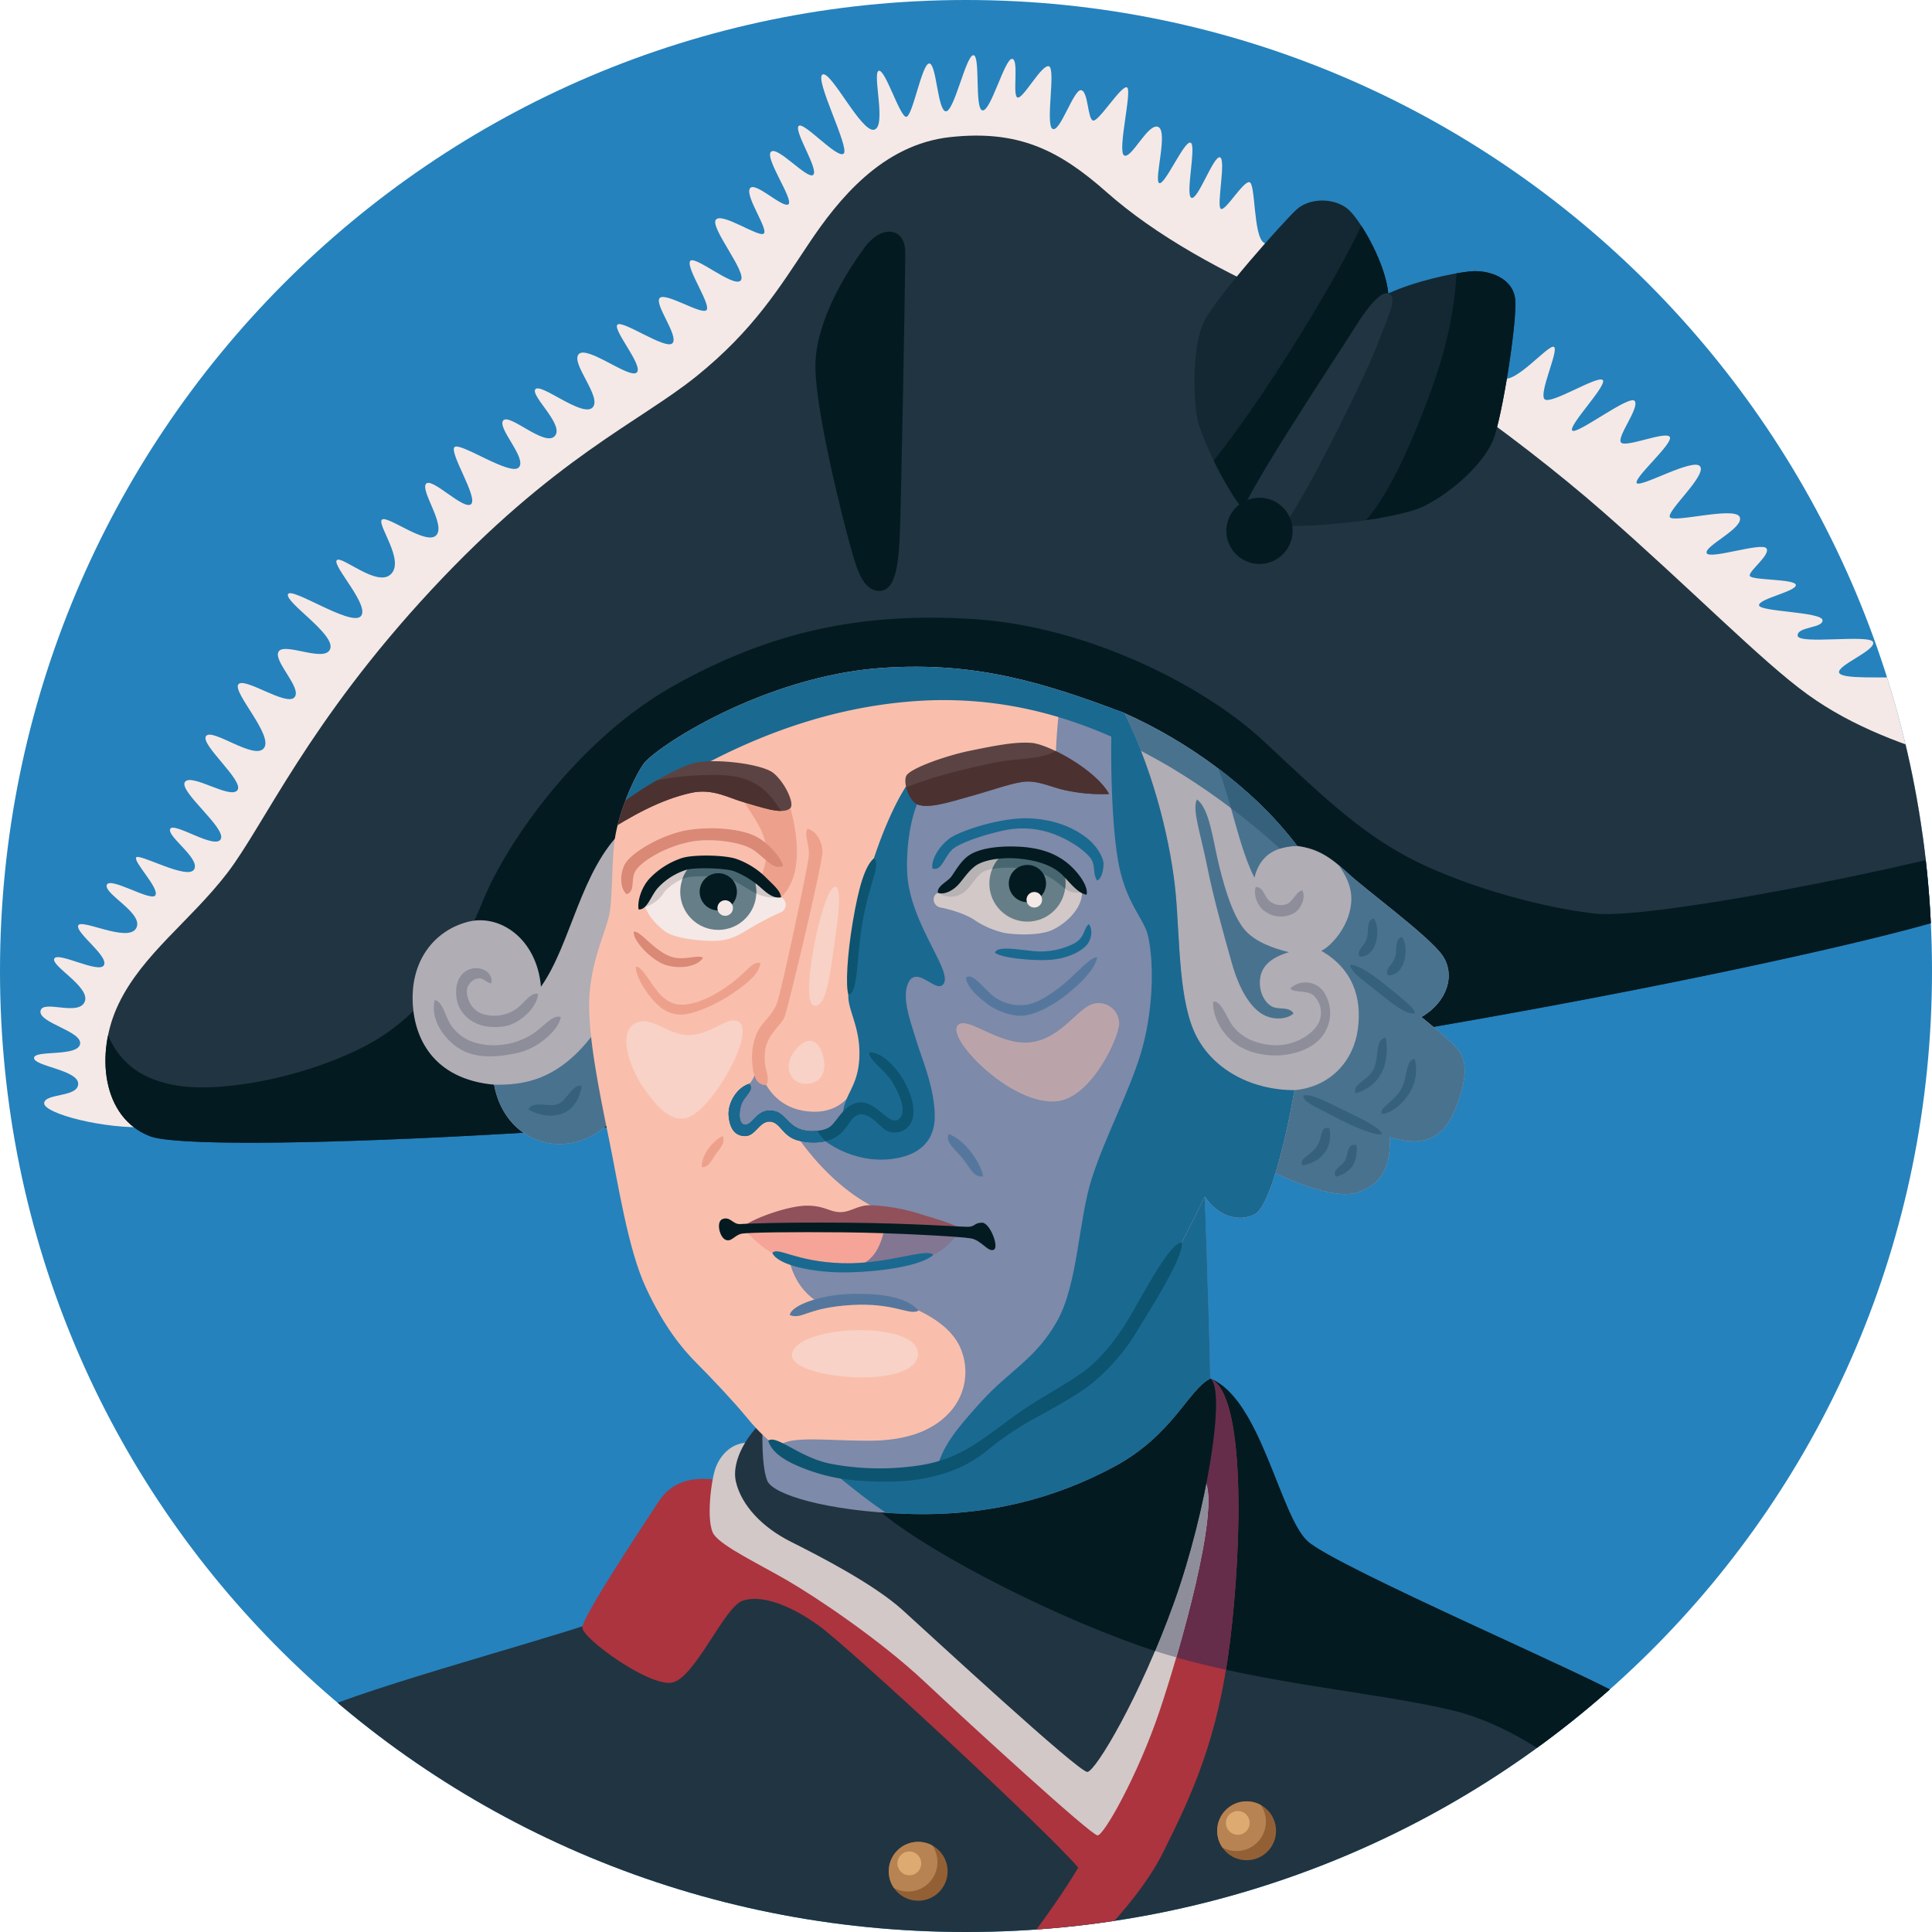 <svg id="Layer_4" data-name="Layer 4" xmlns="http://www.w3.org/2000/svg" viewBox="0 0 700 700"><defs><style>.cls-2{fill:#213441}.cls-3{fill:#f9bfac}.cls-4{fill:#5b4343}.cls-5{fill:#0d5470}.cls-6{fill:#f4e9e6}.cls-7{fill:#d2c8c7}.cls-8{fill:#936035}.cls-9{fill:#142833}.cls-10{fill:#b0adb4}.cls-11{fill:#ab343e}.cls-12{fill:#7d8aa9}.cls-16{fill:#031a21}.cls-19{fill:#49728f}.cls-20{fill:#35617c}.cls-26{fill:#8e8e9b}.cls-29{fill:#1a6991}.cls-33{fill:#eda18c}.cls-35{fill:#4c3131}.cls-37{fill:#56779d}.cls-38{fill:#da8977}.cls-40{fill:#667e87}.cls-41{fill:#486670}.cls-46{fill:#f8d2c6}.cls-49{fill:#b88352}.cls-50{fill:#ddaa72}</style><clipPath id="clip-path"><path d="M700 351.84C700 546.16 543.3 700 350 700S0 546.16 0 351.84 156.7 0 350 0s350 157.53 350 351.84z" fill="none"/></clipPath><clipPath id="clip-path-2"><path class="cls-2" d="M380 393c-138 17.56-308.33 25.33-325.67 18.67s-20-30-11.33-48 26-30 39.33-47.34 29.34-54.66 74-102.66 75.34-60.67 96-77.34 30-32 40.67-48 26.67-36 51.33-38.66 39.34 4.66 56.67 20S443 99 471.67 111s77 46.33 109 74.33 57.66 54.34 74.33 66.34S690 270 709.33 276s27.34 7 30.67 26.33-11.09 20.89-28.67 28.34C691.67 339 545 372 380 393z"/></clipPath><clipPath id="clip-path-3"><path class="cls-9" d="M503 106.33c-1-10.66-9.33-25.33-14-30s-14.33-5-19.33-.33-29 31.67-33.34 40.33-4 26.67-2.66 34.67 14.4 34.89 21.66 38c9.34 4 50-.33 60.67-5.67s21.67-15.66 25-24 8.67-42.66 8-50.66-9.67-11-16.33-10.34-20.34 3.67-29.67 8z"/></clipPath><clipPath id="clip-path-4"><path class="cls-10" d="M453.5 420.5C464.7 427 483 435 492 432s12-10 11.5-20c9.5 3 18.5 2.5 23.5-9.5s4.5-18.5 1-22.5-13-11.5-13-11.5c9.5-5.5 12.5-15.5 7.5-22.5s-27.5-23.5-34-29.5-11-9-18.5-10c-16-21.17-40.17-38.17-62.67-48.17S395.5 335 408.5 367.5s33 46 45 53z"/></clipPath><clipPath id="clip-path-5"><path class="cls-10" d="M226 300.5c-15.72 14.67-19 41.5-30 57-1.5-17.5-15-26.5-26.5-23.5s-20 13-20 27.5S157 391 179 393c4.5 24 31.5 29 45.5 9.5s16.5-116 1.5-102z"/></clipPath><clipPath id="clip-path-6"><path class="cls-2" d="M214.67 588c-18.77 6.68-93.34 26.67-103.34 34s39.67 54.33 109 83 231.34 17.33 288-9.33 88-74.67 80-80.67-104.66-47.33-114.66-56.67-17-51.66-35.17-58.83S234.33 581 214.67 588z"/></clipPath><clipPath id="clip-path-7"><path class="cls-11" d="M260.67 536.33c-10.61-1.76-17.67 1-22 7.67S211 585.67 211 589.67s24 21.33 32.33 20 19-27.34 25.67-29.67 17 1.33 27.67 9 82.33 74 94 87.67C380.33 694 366 711.33 366 711.33l18.67 3.67s26-22.33 36.66-43.67 20-41.33 24.34-76.66 5.66-89.67-7.17-95.17-167.83 38.5-177.83 36.83z"/></clipPath><clipPath id="clip-path-8"><path class="cls-7" d="M272 522.67c-7-.31-11 4.66-12.67 9s-3.66 20-.66 24.33 16.33 10.67 26.66 16.67S318.67 594 335 609.33 395.33 665 397.67 665s14.66-22 22.33-44.67 22-73.33 16.67-83.66-157-13.67-164.67-14z"/></clipPath><clipPath id="clip-path-9"><path class="cls-2" d="M275.67 515.67c-3.75 3.24-11 13-9 21.33s9.33 16.33 20 21.67 30 15.33 40.33 24.66 64 59 67 58.67 19-27 31.33-61.33c11.91-33.16 19-77.34 13.17-81.17s-155.5 9.83-162.83 16.17z"/></clipPath><clipPath id="clip-path-10"><path class="cls-12" d="M436.5 433.5s1.5 41 2 66c-8 4-13.5 20.5-35 32s-46 18-75 17-48.5-7-50.5-12-2-16-1.5-25.5 158.5-97.5 160-77.5z"/></clipPath><clipPath id="clip-path-11"><path class="cls-3" d="M319.5 242c-43 3-82.5 29-86.5 35s-9.5 19-10.5 29-.5 20.5-2 26.5-6.5 16.5-7 29.5 3.5 33 7 50 7 40.5 13.5 54.5 13 22 18.5 27.5 13.5 14 18 19.5 11.5 13 23.5 17.5 35 5 49 0 22-14.5 30.5-19.5 18-9.5 24.5-15.5 20-24 38.5-62.5c5.5 8 13 9 18 6.5s10.5-22.5 14.5-45c-15 0-29-7-35.5-19.5s-6-35-7.5-51.5-7.17-42.67-18.67-65.67c-28-10.5-52.83-18.77-87.83-16.33z"/></clipPath><clipPath id="clip-path-12"><path class="cls-4" d="M286.38 292.75c1.59-1.67-2.13-9.5-6.26-12.75s-21.37-5.38-28.74-3.5-23.63 12-28.38 16.5-12.24 14.18-3.75 8.75c9-5.75 19.75-12 31.25-14.5 7.82-1.7 13.75 2 19.25 3.5s14 4.75 16.63 2z"/></clipPath><clipPath id="clip-path-13"><path class="cls-5" d="M271.5 392.67c-4.62 1.37-7.88 7.08-7.5 11.58.31 3.74 1.72 7.37 6 7.37 3.62 0 5.12-5.14 8.62-5.24 4.13-.13 4.63 5.37 10.63 6.87s11.75.5 15-2.25 4.25-7 7.5-7.25 6.15 3.37 8.63 5.37a6.62 6.62 0 0 0 9.37-1.74c2-3.26 1.5-8.38-1.5-14.38s-8.5-11.75-13.25-11.75c-.62 2.5 5.74 6.38 8.5 11.13 3.12 5.37 5.25 11.37 1.75 13.37s-8.25-7.87-15-6.13c-4.94 1.29-7.14 7.06-9.75 8.76s-8.25 2-11.5.37c-4.35-2.18-5.12-6.37-10.12-6.37s-6.38 5.5-9.05 5.12c-2.22-.31-2.16-4.17-1.33-7 1.04-3.5 5-5.33 3-7.83z"/></clipPath><clipPath id="clip-path-14"><path class="cls-6" d="M283 325.12a3 3 0 0 1-.25 5.5 100.45 100.45 0 0 0-10.63 5.5c-4 2.38-7.12 4.63-13.24 4.76S244 339.75 241 337.5s-6.88-6.12-7.88-11c4.26-7.62 10.26-12.38 13.76-13.38s17.5-1.37 21.74.76 11.5 9.87 14.38 11.24z"/></clipPath><clipPath id="clip-path-15"><path class="cls-4" d="M332.5 291.5c-3-1.12-5.33-7.67-4.17-10.33s14.17-7.34 23.17-9.17 16.33-3.33 22.33-2.83 23.17 9.66 28 18.5a61 61 0 0 1-16.5-1.5c-4.33-1-8.83-3.17-13.33-3s-12.05 3-19.83 5.16c-8.84 2.5-15.67 4.67-19.67 3.17z"/></clipPath><clipPath id="clip-path-16"><path class="cls-7" d="M339.83 323.5c-2.51 1.08-1.83 4.83 1 5.33s8.67 2.17 12 4.34a32.49 32.49 0 0 0 11 4.83c3.67.67 12.84 1.17 17.67-1.17s11.17-8 10.5-14.5c-4.67-6.33-10-11.66-17.67-13.16S357 309 353 311.5s-6 6.17-7.33 7.83a15.42 15.42 0 0 1-5.84 4.17z"/></clipPath><clipPath id="clip-path-17"><circle class="cls-8" cx="332.67" cy="678" r="10.67"/></clipPath><clipPath id="clip-path-18"><circle class="cls-8" cx="451.67" cy="663.33" r="10.67"/></clipPath></defs><g clip-path="url(#clip-path)"><path d="M700 351.84C700 546.16 543.3 700 350 700S0 546.16 0 351.84 156.7 0 350 0s350 157.53 350 351.84z" fill="#2582bd"/><path class="cls-6" d="M54.67 408.33c-17.13 1-39-5-38.67-8.66s12.33-2 12.33-7-16-6.34-16-9.34S28 383 29 378.33s-15-7.66-14.33-12 13.66 2 16-3.33-12.34-13-11-15.67 16.33 5.67 18 2.34-10.34-11.67-9.34-14.34 18 6.34 21 1S37.67 324 38.67 320.67 55 327 56.33 324.33s-8-12-7-13.66S68 319 70.33 315s-10-12-8.66-14.67S78 308 80 304s-15.33-17.33-13-20.67 16.33 6.34 19 3-13.67-16.66-11.33-19.66 17.66 9 21 4.33-11.34-20-9.34-23 17.34 8 20.34 4.67-8-13.34-5.67-16.67 17 4.33 18.67-1-16.34-16.67-15.34-19.67 22.67 11.67 26.34 8S120.33 205 122 203s14.67 10 19.67 5-5-17.67-3.34-19.67 16 9.34 19.67 5.67-5.67-16-3.67-18.67 13.67 9.67 16.34 7.34-8-18.67-6-20.67S185 172.67 188 169.33s-8-14.33-5.67-17 15 9.67 18.67 5.67-9-14.67-7-17 17 10.33 20.67 6.67-8-16-5-19.34 18.33 9 21 6.67-8.67-15.33-7-17.33 17.66 9.33 20 6.66-6.67-14-4.67-16.33 15.33 6.33 17 4.33-7.33-15-6-17.66 15.67 9.66 18.33 7-11-19-9-22 15.34 6.33 17.34 5-6.67-13.34-5-16.34 12 7.34 14 5.67-8.67-16.67-6.34-19 13.34 10.33 15.34 8.33-7-15.66-5.34-17.66 14 12 16.34 10S295 28.67 298 27s14 21 18.67 20-.67-20.33 1.66-21.33 7.67 16.66 10 16.66S334 23 336.67 23s3 17 6 17.33S350 20 352.67 20 353 39.67 356 40s8-18.67 10.67-18.67 0 13.34 2 14 8.66-12 11.33-11.33-1.33 21 1.33 22.67 7.67-14.34 10.34-14S394 43 396 43.67s10.33-13 12.33-12-3.66 23.33-1 24.66 8.67-12 12.34-10.33-1.67 19.33.33 20.33 9-15.33 11.33-14.66-2 19 .34 20 8-15.34 10.33-14.67-1.33 17.67.33 18.67 8-10 10.34-9.67S454 85.67 458 88s81.67 46.67 86.33 49S561 124.67 563 125.67s-5.67 17-3.33 19 19-8.67 21-7-12.67 16.66-11 18.33 21-13.33 22.66-10.67-6.66 13-5 15 16.34-4.33 17.67-2S592 173 593 175s20.67-9.33 23-6-12 16-11 18.33 23.67-4 25.33 0-12.66 10.34-12 13 20-4 21.67-1.66-6.67 8.33-6 10 16.67 1 16.67 3.33-13.67 5-13.34 7.33 22.67 2.34 23 5.34-9.33 2.33-9 5.66 26.34-.66 27.34 2.34-13 8.33-12.34 11 17.34 1.33 22.67 2 82 15.33 70.5 37.83S83.33 406.67 54.67 408.33z"/><path class="cls-2" d="M380 393c-138 17.56-308.33 25.33-325.67 18.67s-20-30-11.33-48 26-30 39.33-47.34 29.34-54.66 74-102.66 75.34-60.67 96-77.34 30-32 40.67-48 26.67-36 51.33-38.66 39.34 4.66 56.67 20S443 99 471.67 111s77 46.33 109 74.33 57.66 54.34 74.33 66.34S690 270 709.33 276s27.34 7 30.67 26.33-11.09 20.89-28.67 28.34C691.67 339 545 372 380 393z"/><g clip-path="url(#clip-path-2)"><path class="cls-16" d="M35.67 363.67c3.33 16.66 10.66 26 26.66 29.33s46-2 68.67-13.33 35.33-32 44-53.34 34.67-58.66 69.33-78 67.34-26.66 108.67-24 83.67 24.34 105 44.34 34.33 32.33 51.67 41.66 45.33 18 68 20.67 142-22 156.66-30S749 279.67 749 270.33s28.67 29.34 16 59.34-278 79.33-442.67 98-266.66 11.33-288.66-2-21.34-38 2-62z"/></g><path class="cls-9" d="M503 106.33c-1-10.66-9.33-25.33-14-30s-14.33-5-19.33-.33-29 31.67-33.34 40.33-4 26.67-2.66 34.67 14.4 34.89 21.66 38c9.34 4 50-.33 60.67-5.67s21.67-15.66 25-24 8.67-42.66 8-50.66-9.67-11-16.33-10.34-20.34 3.67-29.67 8z"/><g clip-path="url(#clip-path-3)"><path class="cls-16" d="M496 75.5c-9.47 23.67-47.5 84-63.5 99.5s-8 33 14.5 30c17.5-23.5 52.5-91 64-115-4.5-17-8-32-15-14.5zM528 90.5c0 21.51-4.6 39-12.5 59-8.5 21.5-18 41-29.5 46s36.5 15.5 60-18.5 22-64 13.5-79.5-31.5-20-31.5-7z"/></g><path class="cls-2" d="M503 106.33c3.31 1.42 1 5.67-4 18.67s-32 68-39 71.67-11.33 0-11.67-6.67 37-62.33 42.34-71 10-13.67 12.33-12.67z"/><path class="cls-16" d="M317.5 214c6.89 1.25 8-9 8.5-20s2-93.5 2-102.5-8.5-10.5-15-1.5-16.5 25-17.5 40.5 10.5 60 12.5 67 4 15.5 9.5 16.5z"/><circle class="cls-16" cx="456.33" cy="192.33" r="12"/><path class="cls-10" d="M453.5 420.5C464.7 427 483 435 492 432s12-10 11.5-20c9.5 3 18.5 2.5 23.5-9.5s4.5-18.5 1-22.5-13-11.5-13-11.5c9.5-5.5 12.5-15.5 7.5-22.5s-27.5-23.5-34-29.5-11-9-18.5-10c-16-21.17-40.17-38.17-62.67-48.17S395.5 335 408.5 367.5s33 46 45 53z"/><g clip-path="url(#clip-path-4)"><path class="cls-19" d="M423.25 277.5c-20.25-11.77-51-26.25-91.25-23.5-37.43 2.56-74.33 17.67-111.67 45-39.39 28.84-25-13.67 5.34-34.33s60.51-32.34 112.33-32c38.62.25 93.82 28.81 123.93 49.27 10.17 6.91-1 22.95-5.65 19.06a247.53 247.53 0 0 0-33.03-23.5z"/><path class="cls-19" d="M470 306.5c-9.12.25-13.75 4.38-15.5 11.5-7-13.75-9.25-35.5-18.5-51s21.25-6.25 32.25 6.5 9.5 24.75 1.75 33z"/><path class="cls-20" d="M470 306.5a21.45 21.45 0 0 0 6.14-14c-8.39-7.08-23.22-17.09-40.89-26.9.21.43.46.9.75 1.38 4.57 7.65 7.42 16.82 10 25.81 7 5.27 13.08 10.44 17.74 14.68a22.21 22.21 0 0 1 6.26-.97z"/><path class="cls-19" d="M482 309.75c8.25 9.25 8.5 15.5 6.75 21.5s-6.5 11.5-10 13.25C490 351 493.5 361.25 492 372.75s-9.75 21-23 22.25c-16.37 1.54-17.5 22.75-13.25 32.25s33 21.75 50.5 12.75 33.5-32.25 32.25-54 12.25-24.5-9.75-49S493 306.5 482 309.75z"/></g><path class="cls-10" d="M226 300.5c-15.72 14.67-19 41.5-30 57-1.5-17.5-15-26.5-26.5-23.5s-20 13-20 27.5S157 391 179 393c4.5 24 31.5 29 45.5 9.5s16.5-116 1.5-102z"/><g clip-path="url(#clip-path-5)"><path class="cls-19" d="M179 393c10.17.17 23.33-1.17 36.33-18.83s29.84-10 25.67 5.5-9.5 50.33-36.17 47.5S171.33 406.33 179 393z"/></g><path class="cls-2" d="M214.67 588c-18.77 6.68-93.34 26.67-103.34 34s39.67 54.33 109 83 231.34 17.33 288-9.33 88-74.67 80-80.67-104.66-47.33-114.66-56.67-17-51.66-35.17-58.83S234.33 581 214.67 588z"/><g clip-path="url(#clip-path-6)"><path class="cls-16" d="M317 546c15.24 14 59.5 37.5 96.5 50.5s82 16 112 23 54.5 32 54.5 32l28.5-35S487 489 446 483s-147.5 46-129 63z"/></g><path class="cls-11" d="M260.67 536.33c-10.61-1.76-17.67 1-22 7.67S211 585.67 211 589.67s24 21.33 32.33 20 19-27.34 25.67-29.67 17 1.33 27.67 9 82.33 74 94 87.67C380.33 694 366 711.33 366 711.33l18.67 3.67s26-22.33 36.66-43.67 20-41.33 24.34-76.66 5.66-89.67-7.17-95.17-167.83 38.5-177.83 36.83z"/><g clip-path="url(#clip-path-7)"><path d="M317 546c15.24 14 59.5 37.5 96.5 50.5s82 16 112 23 54.5 32 54.5 32l28.5-35S487 489 446 483s-147.5 46-129 63z" fill="#652d49"/></g><path class="cls-7" d="M272 522.67c-7-.31-11 4.66-12.67 9s-3.66 20-.66 24.33 16.33 10.67 26.66 16.67S318.67 594 335 609.33 395.33 665 397.67 665s14.66-22 22.33-44.67 22-73.33 16.67-83.66-157-13.67-164.67-14z"/><g clip-path="url(#clip-path-8)"><path class="cls-26" d="M317 546c15.24 14 59.5 37.5 96.5 50.5s82 16 112 23 54.5 32 54.5 32l28.5-35S487 489 446 483s-147.5 46-129 63z"/></g><path class="cls-2" d="M275.67 515.67c-3.75 3.24-11 13-9 21.33s9.33 16.33 20 21.67 30 15.33 40.33 24.66 64 59 67 58.67 19-27 31.33-61.33c11.91-33.16 19-77.34 13.17-81.17s-155.5 9.83-162.83 16.17z"/><g clip-path="url(#clip-path-9)"><path class="cls-16" d="M317 546c15.24 14 59.5 37.5 96.5 50.5s82 16 112 23 54.5 32 54.5 32l28.5-35S487 489 446 483s-147.5 46-129 63z"/></g><path class="cls-12" d="M436.5 433.5s1.5 41 2 66c-8 4-13.5 20.5-35 32s-46 18-75 17-48.5-7-50.5-12-2-16-1.5-25.5 158.5-97.5 160-77.5z"/><g clip-path="url(#clip-path-10)"><path class="cls-29" d="M301.25 533c13.5 11 18.75 15 30.75 21.75s106.5-11.25 128-44.25 14.5-105.5-27-103S301.25 533 301.25 533z"/></g><path class="cls-3" d="M319.5 242c-43 3-82.5 29-86.5 35s-9.5 19-10.5 29-.5 20.5-2 26.5-6.5 16.5-7 29.5 3.5 33 7 50 7 40.5 13.5 54.5 13 22 18.5 27.5 13.5 14 18 19.5 11.5 13 23.5 17.5 35 5 49 0 22-14.5 30.5-19.5 18-9.5 24.5-15.5 20-24 38.5-62.5c5.5 8 13 9 18 6.5s10.5-22.5 14.5-45c-15 0-29-7-35.5-19.5s-6-35-7.5-51.5-7.17-42.67-18.67-65.67c-28-10.5-52.83-18.77-87.83-16.33z"/><g clip-path="url(#clip-path-11)"><path d="M269.67 445.67c2.83 2.83 7 6.83 10.16 8.33s20.34 4.5 27.5 4.67 26.84-2.17 30.84-4 7.83-5.84 8.83-8c-9.17-1-64.33-1.34-77.33-1z" fill="#f6a497"/><path class="cls-12" d="M312 390.67c-4.5 8.83-10 12.58-18.25 12.08s-13.25-4.75-16.08-9.58c-1.88-3.21-4-6.67-4-6.67a7.75 7.75 0 0 1-2.17 6.17c-2.58 2.5-6 9.08-5.25 12.33s4 6 6.5 3.5 4-5 7.25-4.75 5 5.25 8 6.75c8 12 18.75 22 29 27s3.5 7.75 3.5 7.75c-1.5 6.75-4 11.5-9.75 13.5a138 138 0 0 1-25-3.25c1.5 8 6 14 12 17 7.75-1.5 14-2.25 18.75-1.75a50.52 50.52 0 0 1 16.33 4.08c5.67 2.67 13.17 7.42 15.67 14.92a21.68 21.68 0 0 1-4 21.5c-5.25 6-14 10.75-29.75 10.75s-29.5-2-32.75 2.25c7.25 4.75 19.25 8.75 19.25 8.75 13.5 11 18.75 15 30.75 21.75s106.5-11.25 128-44.25 32.5-111.5 26-145-33.5-107.5-57.5-124-37.5-17-40.5-7.5-5.5 29.5-5.5 43c-10.5-1-48 4-52.5 11.5s-10 35-10 57.5-3.87 36.56-8 44.67z"/><path d="M311.16 458.59c8.72-.42 23.59-2.36 27-3.92 4-1.84 7.83-5.84 8.83-8-3.59-.4-14.23-.68-26.63-.87-1.47 6.29-3.9 10.77-9.2 12.79z" fill="#837692"/><path class="cls-29" d="M329.33 283.33c-4.4 6.29-9.08 16.67-12.71 27.67s-8.87 43.75-9.24 49.38 4.62 11.95 3.95 23.29-6.33 13-6 22.33a23.51 23.51 0 0 1-8.66 5.67C303 417 312.33 421 322.33 420s16.67-6 16.34-16.33-4.67-20-6.67-26.67-5.67-16-2.67-21.33 9.34 3.33 12 1.33-.33-7.33-4.33-15.33-8-16.67-8.33-26 1.33-20.67 5-27.34-2-8.33-4.34-5z"/><path class="cls-33" d="M286.38 292.75c2.77 10.4 4.62 24.5-3.38 32.37s-9.67.21-6.33-10.12-2.17-16.5-6.92-24.25 14.33-6.58 16.63 2z"/><path class="cls-29" d="M403.67 245.33c-1.77 18.69-1.34 50 1.33 66s9.55 21.28 11 27.92c2.33 10.67 1.67 28.08-2.67 42.42s-12.66 29.66-17.66 45-5 38.33-12.67 52-17.33 18-27.33 29-14 16.33-16.34 24.66S385 536.5 424.5 522 493 445 489 389.5s-39.5-131.5-53.5-145-30.17-16.83-31.83.83z"/><path class="cls-29" d="M423.25 277.5c-20.25-11.77-51-26.25-91.25-23.5-37.43 2.56-74.33 17.67-111.67 45-39.39 28.84-25-13.67 5.34-34.33s60.51-32.34 112.33-32S471 284 482.25 298.5s-6 21-14.5 12.75a253.3 253.3 0 0 0-44.5-33.75z"/><path class="cls-4" d="M286.38 292.75c1.59-1.67-2.13-9.5-6.26-12.75s-21.37-5.38-28.74-3.5-23.63 12-28.38 16.5-12.24 14.18-3.75 8.75c9-5.75 19.75-12 31.25-14.5 7.82-1.7 13.75 2 19.25 3.5s14 4.75 16.63 2z"/><g clip-path="url(#clip-path-12)"><path class="cls-35" d="M283.5 294.75c-6-10.5-12.5-14-25-14-7 0-26.83.92-34.17 7.92s-15 21-8.33 21.66 70.09-11.05 67.5-15.58z"/></g></g><path class="cls-33" d="M292.5 300.25c2.75.5 5.5 4.25 5.5 8.5s-12.5 56.75-13.75 59.75-6.17 6.22-7 12c-1 7 2.17 9.17.42 12.67-4 0-4.92-3.92-5.17-8.92s1-9.5 3.25-12.5 4.25-4.5 5.75-8.25 11-48.5 11.5-53-1.75-7.25-.5-10.25z"/><path class="cls-5" d="M271.5 392.67c-4.62 1.37-7.88 7.08-7.5 11.58.31 3.74 1.72 7.37 6 7.37 3.62 0 5.12-5.14 8.62-5.24 4.13-.13 4.63 5.37 10.63 6.87s11.75.5 15-2.25 4.25-7 7.5-7.25 6.15 3.37 8.63 5.37a6.62 6.62 0 0 0 9.37-1.74c2-3.26 1.5-8.38-1.5-14.38s-8.5-11.75-13.25-11.75c-.62 2.5 5.74 6.38 8.5 11.13 3.12 5.37 5.25 11.37 1.75 13.37s-8.25-7.87-15-6.13c-4.94 1.29-7.14 7.06-9.75 8.76s-8.25 2-11.5.37c-4.35-2.18-5.12-6.37-10.12-6.37s-6.38 5.5-9.05 5.12c-2.22-.31-2.16-4.17-1.33-7 1.04-3.5 5-5.33 3-7.83z"/><g clip-path="url(#clip-path-13)"><path class="cls-29" d="M302.25 416a20.44 20.44 0 0 1-7.5-8.75c-1.5-3.25-11.25-23.25-26.25-20S246 404.75 260 416s45.75 2.5 42.25 0z"/></g><path class="cls-33" d="M261.88 411.62c-3.38 1.38-7.88 6.88-7.63 11.26 2.37.24 3.5-2.26 4.87-4.38s3.88-4 2.76-6.88z"/><path class="cls-37" d="M343.75 410.88c5.25 1.87 11.25 9.37 12.5 15.37-3.25.25-4-1.87-6.87-5.75s-7.13-6.5-5.63-9.62z"/><path class="cls-38" d="M283.75 313.75c-.75-3-5.25-8.37-10-10.75-5.11-2.55-14.63-3.62-23.75-2.38-9.88 1.36-21.75 8.5-23.75 12.76S225 322.25 227 324c3.25-1.12 1.5-4.75 3-8s10-9 20.12-11c7.17-1.42 17.13-.06 21.63 2.25 4.87 2.5 8 8.37 12 6.5z"/><path class="cls-6" d="M283 325.12a3 3 0 0 1-.25 5.5 100.45 100.45 0 0 0-10.63 5.5c-4 2.38-7.12 4.63-13.24 4.76S244 339.75 241 337.5s-6.88-6.12-7.88-11c4.26-7.62 10.26-12.38 13.76-13.38s17.5-1.37 21.74.76 11.5 9.87 14.38 11.24z"/><g clip-path="url(#clip-path-14)"><path class="cls-7" d="M231.38 329.5c5.35-1.59 7.45-3.5 9.12-6s6.17-5.17 8.83-5.67 12.5-.66 15.67.84 7.5 4.5 10 5.5 7.17 2 9.67-.5-3.34-16.17-28.17-15.84-32.42 23.84-25.12 21.67z"/><circle class="cls-40" cx="260.25" cy="323.13" r="13.79"/><path class="cls-41" d="M260.25 309.33a13.8 13.8 0 0 0-13 9.16 11.26 11.26 0 0 1 2.06-.66c2.67-.5 12.5-.66 15.67.84 2.78 1.31 6.47 3.79 9 5.05v-.6a13.79 13.79 0 0 0-13.73-13.79z"/><circle class="cls-16" cx="260.25" cy="323.13" r="6.75"/><circle class="cls-6" cx="262.75" cy="329" r="2.82"/></g><path class="cls-38" d="M229.62 337.62c-.5 3.13 6.91 11 12.38 12.26 5.88 1.37 11-.13 12.75-2.88-1.87-1.25-6.75 1.12-11.25-.25-6.43-1.96-11.75-10-13.88-9.13z"/><path class="cls-33" d="M230.38 350.25c0 3.25 2.5 7.5 5.5 11.25 2.65 3.32 6.11 6.12 10.74 6.12S259.5 364 265.38 360s9.87-7.5 10.12-11.12c-3.12-.76-4.75 3.5-12.38 8.74-7 4.81-12.5 6.5-16.5 6.38s-7-2.71-9.5-6.25c-2.87-4-5-7.75-6.74-7.5z"/><path class="cls-5" d="M316.62 311c-3.24 2.75-5.5 10.38-7.62 22.88s-2.62 23.37-1.62 26.5c3.62-.38 2.85-13 5.12-26.26 2.38-13.87 6.88-21.37 4.12-23.12z"/><path class="cls-4" d="M332.5 291.5c-3-1.12-5.33-7.67-4.17-10.33s14.17-7.34 23.17-9.17 16.33-3.33 22.33-2.83 23.17 9.66 28 18.5a61 61 0 0 1-16.5-1.5c-4.33-1-8.83-3.17-13.33-3s-12.05 3-19.83 5.16c-8.84 2.5-15.67 4.67-19.67 3.17z"/><g clip-path="url(#clip-path-15)"><path class="cls-35" d="M327 286c7.23-3.94 32-10 40-10.67s13-1.33 16-3.66 26 8 24.33 18.33-60.33 13.33-71.66 10-16-10-8.67-14z"/></g><path class="cls-29" d="M337.83 314.67c-.5-3.17 2.34-8 6.17-10.84s18.5-7.66 28.67-7.33 17.16 4 21.16 7.17 6 7.33 6 9.33-.66 5.5-2.33 6c-1.67-2.5-.5-5.5-2.33-8s-6.5-6-12.17-8.33a32.1 32.1 0 0 0-18.17-2c-6.16 1.16-15.33 4-19 6.5s-4.33 8.66-8 7.5z"/><path class="cls-7" d="M339.83 323.5c-2.51 1.08-1.83 4.83 1 5.33s8.67 2.17 12 4.34a32.49 32.49 0 0 0 11 4.83c3.67.67 12.84 1.17 17.67-1.17s11.17-8 10.5-14.5c-4.67-6.33-10-11.66-17.67-13.16S357 309 353 311.5s-6 6.17-7.33 7.83a15.42 15.42 0 0 1-5.84 4.17z"/><g clip-path="url(#clip-path-16)"><path d="M339.83 323.5a8.16 8.16 0 0 0 10.34-1c2.5-2.5 4-5.83 6.83-7s10.83-1.83 17.5 0 9.33 5 11.83 6.83 7.5 1.34 9.34-1 .33-18-25.17-19.83-36.33 18-30.67 22z" fill="#b7b3b4"/><circle class="cls-40" cx="372.25" cy="320.13" r="13.79"/><path class="cls-41" d="M372.25 306.33a13.8 13.8 0 0 0-12.74 8.51 36.73 36.73 0 0 1 15 .66c6.29 1.73 9 4.64 11.4 6.5a12.9 12.9 0 0 0 .14-1.88 13.79 13.79 0 0 0-13.8-13.79z"/><circle class="cls-16" cx="372.25" cy="320.13" r="6.75"/><circle class="cls-6" cx="374.75" cy="326" r="2.82"/></g><path class="cls-29" d="M360.5 345.17c2.17 2 15 3.16 21 2.5s11-3.34 12.67-5.84 1.5-5.66.33-7c-2 1.67-1.33 4.84-5.33 7a26.81 26.81 0 0 1-15.67 2.67c-6.33-.67-12.17-1.67-13 .67z"/><path class="cls-37" d="M350 354.17c.17 3.33 4.5 7.16 7.83 9.66s9 4.5 12.84 4.17 9.5-2.83 15.16-7.17 11.17-10 11.67-14c-2.83 0-8 6.67-13.5 10.84-5 3.79-9.17 6.33-13.67 6.5a15.67 15.67 0 0 1-11.83-4.5c-3.67-3.34-6.17-7-8.5-5.5z"/><path class="cls-20" d="M191.42 402c7.75 4.25 17.5 2.92 19.33-8.5-3.25-1.08-5.33 5.42-8.75 6.58s-9-1.5-10.58 1.92z"/><path class="cls-26" d="M203.17 368.5c-.34 3.83-7.34 11.17-15.67 13s-16.5 2.17-22.67-2.67-8.58-11.33-7.33-16.5c3.25.59 3.75 6.75 6.75 10.25 2.54 3 6 5.34 12 6a26.24 26.24 0 0 0 16.92-4.08c4.33-3 7.16-7 10-6z"/><path class="cls-26" d="M194.92 360.08c0 2.5-2.25 6.09-5.34 8.5s-6.41 4-12.41 3.42-10.67-4.5-11.67-9.92 1-10 5.33-11.08 8 2 7.17 5.25c-1.67 0-2.67-2-4.75-1.75a4.89 4.89 0 0 0-4.08 5.33c.33 2.92 2.08 6.59 6.16 7.67a14.15 14.15 0 0 0 11.92-2.08c3-2.34 4.92-5.84 7.67-5.34zM455 321.38c-.92 2.37.34 6.59 2.92 8.54a9.78 9.78 0 0 0 10.91.91c2.47-1.34 4.42-5.58 3.05-8.21-2.13.13-3.26 3.88-5.5 4.88a6.38 6.38 0 0 1-6.76-1.38c-1.62-1.62-2-4.87-4.62-4.74z"/><path class="cls-20" d="M489.12 349.62c2.38-.37 7.5 2.88 13.63 7.88s9.87 7.88 9.87 9.62c-2.37.5-5.87-1.62-12.37-6.87s-10.5-7.75-11.13-10.63zM497.75 332.75c2.75 4 1.13 14.13-5.13 13.87-1.24-2.37 1.5-3.5 2.5-6.37s-.24-6.75 2.63-7.5zM508 339.5c2.75 4 1.12 14.12-5.12 13.88-1.26-2.38 1.5-3.5 2.5-6.38s-.26-6.75 2.62-7.5zM472.25 397c0 2.38 4.13 3.88 11.5 7.75 6.69 3.51 15 7 17 6.13-.87-2.63-8.83-6.16-14.63-9-6.37-3.13-11.5-5.76-13.87-4.88zM500.75 403.62c2.25 0 6.87-2.74 9.75-7.37a15.93 15.93 0 0 0 2.12-12.5c-3.62.25-2.37 6.5-5.12 11.13s-8.12 6.62-6.75 8.74zM491.12 396.12c8-2.24 12.63-9.24 11-20.12-4 .25-2.37 7.38-4.5 11.5s-7.62 5.25-6.5 8.62zM491.5 414.88c.38 4.87-.75 9.62-7.5 11.5-1.62-2.5 2.25-3.88 3.38-6s.62-6.26 4.12-5.5zM481.62 408.75c1.26 5.5-1.24 11.87-9.62 13.5-1.62-2.5 2.62-3.37 5-6.75s1.12-7.5 4.62-6.75z"/><path class="cls-26" d="M439.5 363c0 6.25 3.75 12 8.25 15.25s11.75 5 19 3.75S479 377.25 481 372a13.63 13.63 0 0 0-1.75-13.12 8.1 8.1 0 0 0-11.75-.76c1.12 1.76 6.2.43 8.5 2.63a8.53 8.53 0 0 1 1.62 10.13c-2.37 4.24-9.24 8.5-17.12 7.74S449 374.5 446.88 372s-4.63-10.12-7.38-9z"/><path class="cls-19" d="M467 345c-5.33-1.33-12.5-3.67-16.33-8.5s-6.5-13-8.84-22.33-3.5-21.17-8.16-24.5c-1.84 3.5 1.33 12.33 3.66 24s6.17 25.33 9 35.33 6.84 15.83 10.84 18.33 9.33 2 11.5-.16c-1.67-2.67-5.34-1.17-7.84-2.5s-4.66-5-4.33-9.5 3.17-8 10.5-10.17z"/><path d="M268.83 444.67c4.34-3.5 17.17-7.84 23.5-7.84s8 2.17 11.84 2.34 6.5-2.5 11-2.5a68.16 68.16 0 0 1 18.16 3.16c6.34 2 12.34 3.5 16.5 6.34-9-.34-28.83-1.5-45.16-1.67s-28.5.17-35.84.17z" fill="#90515b"/><path class="cls-16" d="M261.83 441.67c-2.46.86-1.16 6.5 1 7.5s3.34-1.67 5.84-2.17 19.16-.67 37.16-.5 41.84 1.5 45.84 2.17 6.16 5 8.33 4.16-1.33-9.83-4.17-9.83-2.5 1.5-5.16 1.5-21.17-1.33-44.67-1.5-35.17.33-37.83.5-3.5-2.83-6.34-1.83z"/><path class="cls-29" d="M279.83 454c2.17 4.5 14.5 6.83 24.34 7s28.5-1.5 34-6.33c-2.5-2.67-16.33 3.49-33 3-17-.5-23.5-6.17-25.34-3.67z"/><path class="cls-37" d="M286.17 476.5c.33-3.5 11-7.33 21.83-7.67s20.5 1 24.83 6c-3.16 2-8.83-2.95-24.33-2-16.33 1-17.67 5.34-22.33 3.67z"/><path class="cls-5" d="M278.33 522c1 3 3.5 5.83 9.67 8.67a66.57 66.57 0 0 0 23.67 5.83c9.83.67 18.83.5 27.5-1.83a47.23 47.23 0 0 0 19.16-9.67A108.78 108.78 0 0 1 375 513.83c5.83-3.16 15-8.16 20.5-12.5a73.44 73.44 0 0 0 16.33-18.83c4.5-7.5 17.17-27 16.34-32.33-3.84 0-11.92 14.83-18.17 25.83-5.75 10.12-12.33 17.33-17.67 21.17s-13.16 8.16-19.16 12-10.34 7.5-16.34 11.66-12.66 8.5-24.16 10.17a95.44 95.44 0 0 1-31.84-.67c-11.33-2.33-19.5-10.66-22.5-8.33z"/><path class="cls-46" d="M267.75 370.25c-3.73-2.53-9.25 4.25-17.5 4.75s-14.5-7.75-20.5-4-1.25 16.5 3.5 23.25 9.3 11.76 14.75 11c9-1.25 26-30.75 19.75-35z"/><path d="M347 371.5c3.2-3.58 14 6.5 24.75 6.25s17-10 22.5-13.25a7.43 7.43 0 0 1 11.25 6.25c0 5-9.95 26.92-22.5 28.25-16.5 1.75-40.25-22.75-36-27.5z" opacity=".5" fill="#f9bfac"/><circle class="cls-8" cx="332.67" cy="678" r="10.67"/><g clip-path="url(#clip-path-17)"><circle class="cls-49" cx="329" cy="674.67" r="10.67"/><circle class="cls-50" cx="329.47" cy="675.14" r="4.31"/></g><circle class="cls-8" cx="451.67" cy="663.33" r="10.67"/><g clip-path="url(#clip-path-18)"><circle class="cls-49" cx="448" cy="660" r="10.67"/><circle class="cls-50" cx="448.47" cy="660.47" r="4.31"/></g><path class="cls-46" d="M292.33 392.67c-6 .28-8.92-6.27-4.33-12 4-5 7.67-4.67 9.67.33 1.85 4.64 1.66 11.33-5.34 11.67zM295 364.33c3.95.7 5.33-8.33 7-20s3.33-23.69.33-23c-4.33 1-13 42-7.33 43zM332.48 489.56c-2-11.06-43.23-9.5-45.51.88-2.1 9.56 48.1 13.56 45.51-.88z"/><path class="cls-16" d="M283 325.12c-2.88.5-5.12-1.5-7.62-3.74a32.81 32.81 0 0 0-9.38-5.71c-3-1.13-13.58-1.46-17.08-.59a23.7 23.7 0 0 0-10.75 6.84c-2.5 3-3.75 7.83-6.79 7.58-.5-2.88.91-7.75 3.79-11a28.48 28.48 0 0 1 12.08-7.67c4.25-1.25 15.45-1.1 19.67.42a28.87 28.87 0 0 1 10.91 7c2.53 2.53 4.92 4.5 5.17 6.87zM339.83 323.5c2.5.83 5.59-1 7.42-3s3.46-4.75 6.13-6.75 8.83-3.32 16-2.63c7.74.76 12.66 3.05 15.5 5.88s5.62 6.67 8.79 7.17c.83-2.79-2.88-8.21-7.05-11.55s-9.66-5.54-18-5.87-14.33 1-17.5 3.13-5.29 6.29-6.62 7.95-5.17 3.34-4.67 5.67z"/></g></svg>